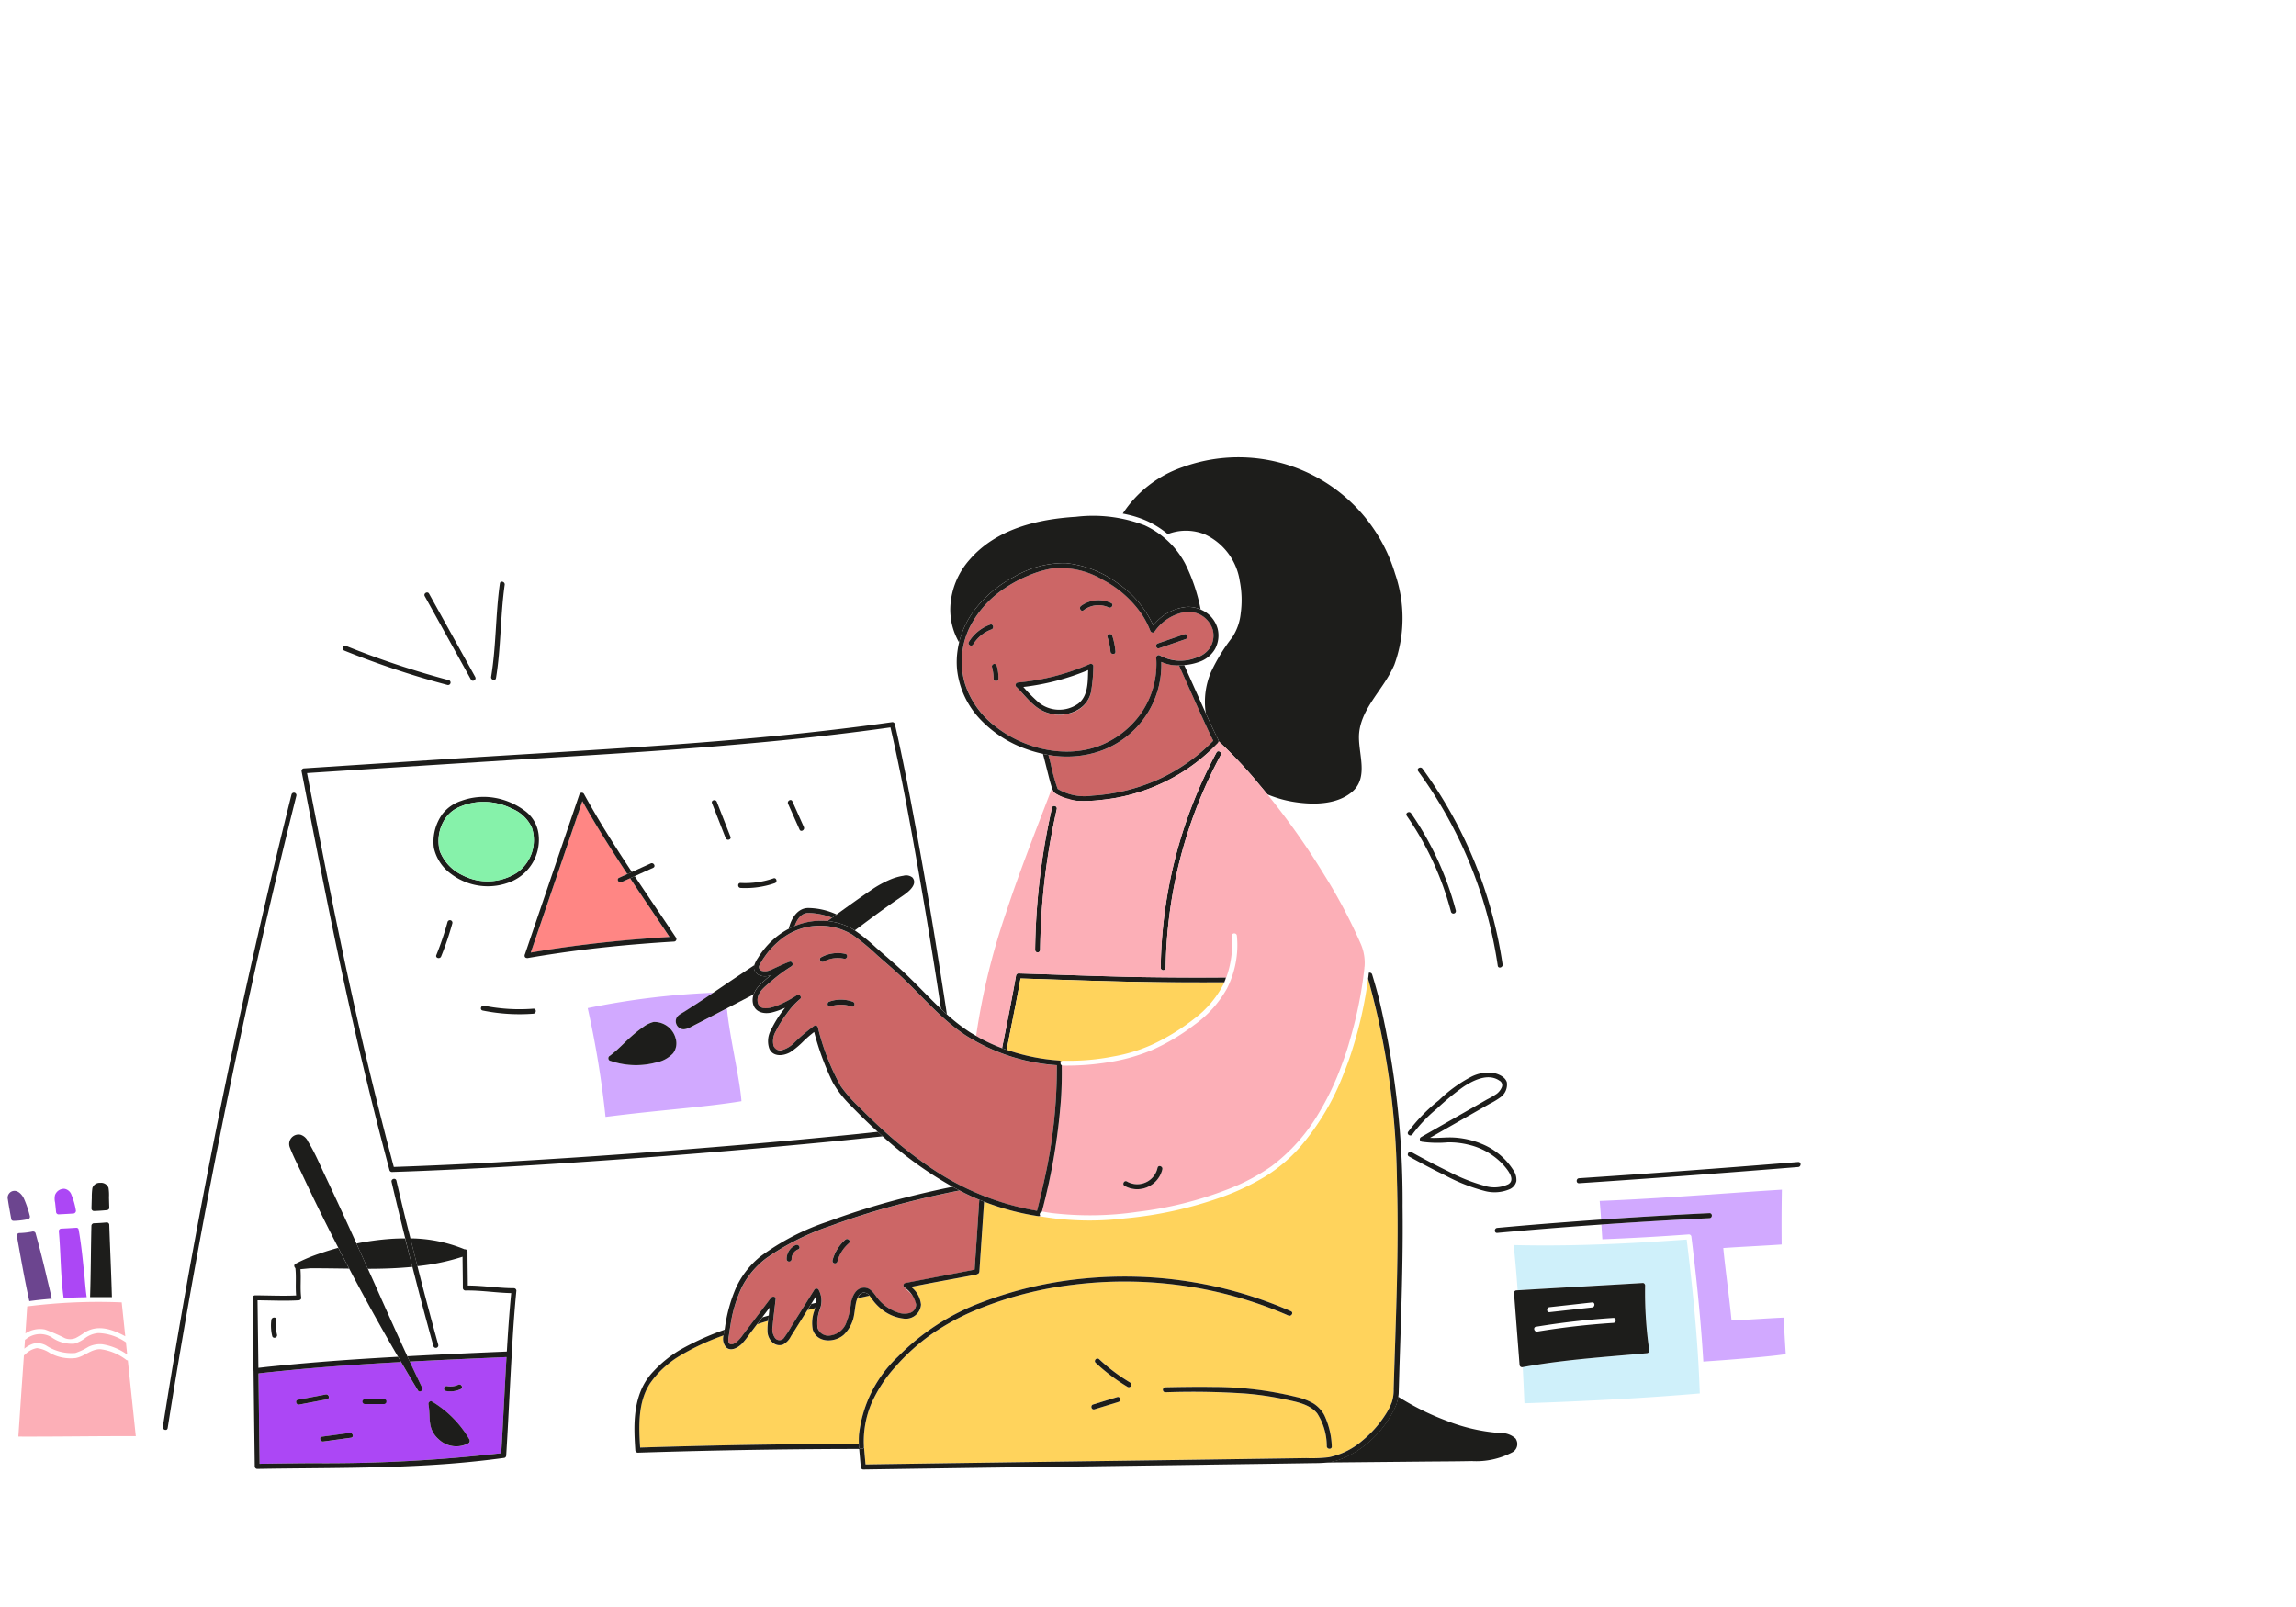 <svg xmlns="http://www.w3.org/2000/svg" width="300" height="210" viewBox="0 0 300 210">
  <g id="Gruppe_176" data-name="Gruppe 176" transform="translate(21605 8132)">
    <path id="Pfad_26081" data-name="Pfad 26081" d="M0,0H300V210H0Z" transform="translate(-21605 -8132)" fill="#fff" opacity="0"/>
    <path id="Pfad_25903" data-name="Pfad 25903" d="M54.041,22.116a21.375,21.375,0,0,0-27.8-13.863,15.23,15.23,0,0,0-7.768,6.054c.224.042.449.089.671.141a13.406,13.406,0,0,1,2.526.838,12.469,12.469,0,0,1,2.1,1.244c.2.147.4.3.584.457a6.583,6.583,0,0,1,4.886.055,8.039,8.039,0,0,1,4.524,6.1,12.823,12.823,0,0,1,.123,4.192,7,7,0,0,1-1.11,3.154,23.763,23.763,0,0,0-2.772,4.519,9.91,9.91,0,0,0-.683,5.392c.528,1.175,1.064,2.343,1.649,3.492A.37.37,0,0,1,31,44.06q.476.438.937.889,1.83,1.791,3.508,3.73c.286.329.555.673.837,1.007.37.435.731.87,1.089,1.313a15.247,15.247,0,0,0,4.041,1.069c2.3.3,5.119.2,6.989-1.365,2.343-1.962.72-5.2.959-7.727.256-2.713,2.3-4.9,3.663-7.139a14.583,14.583,0,0,0,.925-1.746,17.853,17.853,0,0,0,.091-11.975Zm15.765,113.07a2.737,2.737,0,0,0-1.967-.721,23.687,23.687,0,0,1-7.112-1.63,33.658,33.658,0,0,1-6.271-3.126,4.258,4.258,0,0,1-.147.689c-.032.109-.052.217-.094.327a13.5,13.5,0,0,1-5.811,6.467q-.439.246-.9.45a8.82,8.82,0,0,1-1.321.473,7.116,7.116,0,0,1-1.233.2l12.823-.123c2.1-.021,4.192-.022,6.288-.067a10.086,10.086,0,0,0,5.245-1.11,1.233,1.233,0,0,0,.6-1.641,1.185,1.185,0,0,0-.1-.188Z" transform="translate(-21476.771 -8079.194)" fill="#1d1d1b"/>
    <path id="Pfad_25904" data-name="Pfad 25904" d="M22.34,15.13l-.026-.076c0,.07.007.141.01.211Z" transform="translate(-21449.053 -8020.695)" fill="#fcafb7"/>
    <path id="Pfad_25905" data-name="Pfad 25905" d="M32.046,10.2A11.927,11.927,0,0,1,22.62,22.257a13.59,13.59,0,0,1-5.327.1q.149.567.292,1.138a26.22,26.22,0,0,0,.912,3.3,6.832,6.832,0,0,0,4.525.879,24.7,24.7,0,0,0,8.712-2.155,23.845,23.845,0,0,0,7.1-5.019q-.576-1.161-1.11-2.343c-1-2.18-1.967-4.375-2.948-6.563l-.424-.949h-.133a4.92,4.92,0,0,1-2.169-.44Z" transform="translate(-21485.309 -8055.706)" fill="#c66"/>
    <path id="Pfad_25906" data-name="Pfad 25906" d="M18.82,27.016c.025.018.048.036.076.054A5.863,5.863,0,0,0,21.8,28a19.091,19.091,0,0,0,3.228-.148,24.34,24.34,0,0,0,3.192-.555,24.673,24.673,0,0,0,6.042-2.367,24.274,24.274,0,0,0,5.525-4.192c.1-.1.206-.192.3-.295a.317.317,0,0,0,.083-.228.37.37,0,0,0-.032-.166q-.868-1.725-1.649-3.492l-.821-1.836-2-4.463q-.345.029-.69.035l.424.949c.986,2.189,1.949,4.383,2.948,6.563.36.785.724,1.57,1.11,2.343a23.845,23.845,0,0,1-7.09,5.011,24.7,24.7,0,0,1-8.712,2.155,6.832,6.832,0,0,1-4.525-.879,26.221,26.221,0,0,1-.912-3.3q-.142-.57-.292-1.138-.36-.062-.718-.141c.281,1.044.534,2.1.805,3.148.1.391.206.781.328,1.165.017.053.037.1.055.157l.1.3a.787.787,0,0,0,.321.393Z" transform="translate(-21485.938 -8055.345)" fill="#1d1d1b"/>
    <path id="Pfad_25907" data-name="Pfad 25907" d="M14.508,65.617a12.008,12.008,0,0,0-2.365,2.557c-1.551,2.455-1.429,5.526-1.25,8.325q2.991-.094,5.981-.171,11.3-.286,22.6-.307c-.01-.4-.009-.808.017-1.211a16.522,16.522,0,0,1,5.118-10.219A30.049,30.049,0,0,1,55.565,57.51a50.782,50.782,0,0,1,13.271-3.09,54.708,54.708,0,0,1,13.857.4,53.636,53.636,0,0,1,13.239,3.865c.385.168.052.73-.329.563q-.783-.343-1.573-.66a53.074,53.074,0,0,0-13.07-3.359,54.216,54.216,0,0,0-13.52,0,48.228,48.228,0,0,0-12.873,3.385A31.168,31.168,0,0,0,48.953,61.7a26.819,26.819,0,0,0-4.685,4.229,17.98,17.98,0,0,0-3.121,4.746,12.814,12.814,0,0,0-1.01,5.672l.208,2.356,2.625-.041q12.947-.195,25.9-.37,13.049-.181,26.094-.37l2.97-.044a18.864,18.864,0,0,0,2.938-.115,9.656,9.656,0,0,0,4.35-2.136,14.427,14.427,0,0,0,3.05-3.408,8.528,8.528,0,0,0,.842-1.637,5.3,5.3,0,0,0,.239-1.747c.275-9.112.7-18.229.425-27.346a102.429,102.429,0,0,0-3.767-26.241,53.66,53.66,0,0,1-2.089,9.34q-.475,1.521-1.078,3A32.318,32.318,0,0,1,97.1,37.25a20.384,20.384,0,0,1-4.487,3.8,31.5,31.5,0,0,1-5.63,2.682A51.294,51.294,0,0,1,74.217,46.55a38.032,38.032,0,0,1-10.85-.236c-.134-.018-.27-.028-.406-.048-.009,0-.015-.007-.023-.01H62.9a32.749,32.749,0,0,1-7.058-1.886l-.617,9.145a.41.41,0,0,1-.034.131l-.006.011a.288.288,0,0,1-.2.173h-.03a.29.29,0,0,1-.148.079l-.317.063c-2.021.387-4.048.74-6.07,1.127l-.922.18c-.4.076-.788.159-1.182.237A3.354,3.354,0,0,1,47.6,57.832a1.994,1.994,0,0,1-2.33,1.811,5.548,5.548,0,0,1-2.959-1.326,6.362,6.362,0,0,1-1.08-1.171c-.11-.15-.234-.338-.377-.5-.522.112-1.041.228-1.561.344a3.284,3.284,0,0,0-.171.527c-.123.534-.157,1.085-.261,1.623A4.641,4.641,0,0,1,37.5,61.77c-1.2,1.049-3.509,1.094-4.048-.687a4.663,4.663,0,0,1,.218-2.488l.081-.317c-.335.084-.671.171-1.006.258l-.927,1.48q-.617.986-1.233,1.96a2.392,2.392,0,0,1-1.043,1.084,1.343,1.343,0,0,1-1.344-.27,2.054,2.054,0,0,1-.673-1.521,7.29,7.29,0,0,1,.084-1.322q-.717.213-1.43.436l-.958,1.263a11.9,11.9,0,0,1-1.021,1.3c-.493.493-1.4,1.053-2.046.5A1.687,1.687,0,0,1,21.8,61.83a31.565,31.565,0,0,0-5.856,2.746,11.433,11.433,0,0,0-1.436,1.041ZM73.4,70.535l-3.142.965c-.4.123-.573-.507-.174-.629l3.143-.965c.4-.123.573.507.173.629Zm1.218-1.953a24.29,24.29,0,0,1-4.192-3.161c-.307-.289.155-.748.461-.461a23.464,23.464,0,0,0,4.069,3.059.327.327,0,0,1-.329.563Zm24.317,2.2a4.2,4.2,0,0,1,1.366,1.5,10.358,10.358,0,0,1,.968,4.069c.038.418-.617.414-.652,0a7.977,7.977,0,0,0-1.245-4.3c-.986-1.243-2.772-1.53-4.237-1.85a39.824,39.824,0,0,0-5.219-.761,102.072,102.072,0,0,0-10.37-.162.327.327,0,1,1,0-.653c2.076-.038,4.153-.074,6.229-.036A45.74,45.74,0,0,1,96.642,69.9a7.676,7.676,0,0,1,2.29.889Z" transform="translate(-21532.256 -8019.335)" fill="#ffd35c"/>
    <path id="Pfad_25908" data-name="Pfad 25908" d="M106.7,15.155h-.023c-.031.264-.059.528-.1.79a102.428,102.428,0,0,1,3.767,26.241c.277,9.117-.152,18.234-.425,27.346a5.3,5.3,0,0,1-.239,1.747,8.532,8.532,0,0,1-.845,1.641,14.426,14.426,0,0,1-3.052,3.418,9.655,9.655,0,0,1-4.346,2.136,18.861,18.861,0,0,1-2.938.115l-2.97.044q-13.046.194-26.094.37-12.947.178-25.9.37l-2.625.041L40.7,77.057c.02.42-.633.418-.652,0,0-.108,0-.217-.007-.326q-11.3.007-22.6.307-2.991.075-5.981.171c-.179-2.8-.3-5.87,1.25-8.325a12.008,12.008,0,0,1,2.365-2.557,11.434,11.434,0,0,1,1.448-1.039,31.6,31.6,0,0,1,5.856-2.746c.038-.261.091-.514.133-.74a35.977,35.977,0,0,0-5.841,2.639A15.74,15.74,0,0,0,13.2,67.248c-2.1,2.178-2.539,5.112-2.48,8.026.016.76.06,1.517.11,2.275a.332.332,0,0,0,.327.326q11.437-.37,22.882-.461,3.022-.025,6.042-.026l.21,2.36a.332.332,0,0,0,.327.326q13.07-.2,26.14-.37l26.6-.37,6.288-.094q.686,0,1.37-.055a7.116,7.116,0,0,0,1.233-.2,8.823,8.823,0,0,0,1.321-.473c.307-.137.609-.286.9-.45a13.5,13.5,0,0,0,5.811-6.467c.042-.11.062-.218.094-.327a4.259,4.259,0,0,0,.147-.689c.02-.157.046-.311.051-.476q.049-1.69.1-3.381c.076-2.329.157-4.658.226-6.989.141-4.674.24-9.352.184-14.029a114.367,114.367,0,0,0-3.057-27.039q-.419-1.641-.916-3.261a.333.333,0,0,0-.407-.244Z" transform="translate(-21532.818 -8020.042)" fill="#1d1d1b"/>
    <path id="Pfad_25909" data-name="Pfad 25909" d="M32.793,108.662l.007.006c.4-.078.788-.16,1.182-.237Zm-6.14.741c-.44,0-.708.351-.874.74.52-.116,1.039-.232,1.561-.344a.952.952,0,0,0-.687-.4Zm-12.473,3.05v-.063l-.845.247-.581.767-.091.123c.476-.148.952-.3,1.43-.438.033-.206.063-.427.086-.636Zm6.206-1.73-.645.162-.5.8c.335-.086.671-.174,1.006-.258a5.951,5.951,0,0,0,.143-.705Zm26.69-42.375c7.052.215,14.1.493,21.156.512q2.734.007,5.466,0c.086-.213.165-.432.239-.652q-5.568.046-11.136-.043c-5.332-.1-10.663-.317-15.992-.477a.325.325,0,0,0-.314.239c-.56,3.187-1.2,6.36-1.838,9.534.2.075.4.138.607.208q.206-1.038.409-2.078C46.15,73.18,46.647,70.768,47.076,68.348Zm18.967-1.38a60.5,60.5,0,0,1,4.439-21.981,59.737,59.737,0,0,1,2.756-5.838c.2-.37-.37-.7-.563-.329a60.924,60.924,0,0,0-7.287,28.148.327.327,0,0,0,.653,0ZM68.568,14.1A11.393,11.393,0,0,0,63.3,9.134a18.784,18.784,0,0,0-8.969-1.121c-5.055.312-10.416,1.589-13.877,5.568a10.021,10.021,0,0,0-2.554,6.2,8.541,8.541,0,0,0,1.149,4.656,11.58,11.58,0,0,1,1.808-3.959,15.421,15.421,0,0,1,5.365-4.608,12.882,12.882,0,0,1,6.759-1.808,13.779,13.779,0,0,1,6.863,2.693,13.515,13.515,0,0,1,4.578,5.459,6.261,6.261,0,0,1,4.45-2.425,4.1,4.1,0,0,1,1.736.339,23.261,23.261,0,0,0-2.04-6.028ZM49.637,64.611A88.266,88.266,0,0,1,51,50.223q.361-2.017.815-4.017c.092-.408-.536-.583-.629-.173A89.313,89.313,0,0,0,49.13,60.444q-.123,2.081-.15,4.166a.327.327,0,1,0,.653,0Z" transform="translate(-21518.73 -8072.483)" fill="#1d1d1b"/>
    <path id="Pfad_25910" data-name="Pfad 25910" d="M33.946,31.926a11.9,11.9,0,0,0,5.3-4.094,11.363,11.363,0,0,0,2.076-7.419.326.326,0,0,1,.33-.324.319.319,0,0,1,.16.043,5.515,5.515,0,0,0,4.678.308,3.311,3.311,0,0,0,1.87-1.33,3.025,3.025,0,0,0,.361-2.3,3.318,3.318,0,0,0-3.576-2.355,6.074,6.074,0,0,0-4.059,2.589c-.168.215-.467.055-.545-.144a11.828,11.828,0,0,0-.925-1.866,14.01,14.01,0,0,0-5.234-4.764A10.825,10.825,0,0,0,27.81,8.756a13.828,13.828,0,0,0-3.216.957,17,17,0,0,0-2.985,1.593A13.5,13.5,0,0,0,17.1,16.17a10.183,10.183,0,0,0-.763,7.677,11.419,11.419,0,0,0,3.734,5.373c3.7,3.07,9.3,4.48,13.873,2.706Zm7.582-13.358L45,17.371c.4-.138.567.493.173.629L41.7,19.2c-.4.138-.568-.493-.174-.629ZM17.4,18.7c-.219.358-.784.03-.563-.329a5.376,5.376,0,0,1,2.784-2.261c.4-.143.566.487.174.629A4.661,4.661,0,0,0,17.4,18.7Zm2.662,4.476a5.663,5.663,0,0,0-.208-1.535.327.327,0,0,1,.629-.174,6.3,6.3,0,0,1,.228,1.709.327.327,0,0,1-.652,0ZM35.34,19.645a8.322,8.322,0,0,0-.393-1.9c-.132-.4.493-.571.629-.174a9,9,0,0,1,.417,2.073c.036.42-.616.416-.652,0Zm-3.847-5.97a3.852,3.852,0,0,1,3.946-.377c.38.178.048.74-.329.563a3.212,3.212,0,0,0-3.285.377c-.338.254-.663-.313-.332-.566ZM25.419,26.682c-.863-.715-1.55-1.616-2.343-2.4a.266.266,0,0,1-.11-.142.319.319,0,0,1,.143-.409l.02-.015a.33.33,0,0,1,.123-.036h.009a30.209,30.209,0,0,0,9.35-2.4c.206-.09.509.009.493.281a21.1,21.1,0,0,1-.309,3.377A3.489,3.489,0,0,1,31.2,27.2a4.843,4.843,0,0,1-2.9.686,5.013,5.013,0,0,1-2.868-1.194Z" transform="translate(-21495.244 -8066.487)" fill="#c66"/>
    <path id="Pfad_25911" data-name="Pfad 25911" d="M33.142,33.6a11.927,11.927,0,0,0,9.426-12.05,4.92,4.92,0,0,0,2.168.45h.133c.229,0,.459-.015.69-.035a7.376,7.376,0,0,0,2-.433,3.811,3.811,0,0,0,2.027-1.663,3.709,3.709,0,0,0,.345-2.657,3.822,3.822,0,0,0-1.473-2.1,4.281,4.281,0,0,0-2.489-.752,6.261,6.261,0,0,0-4.45,2.425,13.505,13.505,0,0,0-4.578-5.459A13.779,13.779,0,0,0,30.08,8.635a12.882,12.882,0,0,0-6.759,1.808,15.421,15.421,0,0,0-5.365,4.608,11.581,11.581,0,0,0-1.808,3.959q-.11.453-.181.914a10.367,10.367,0,0,0-.086,2.614,11.236,11.236,0,0,0,3.048,6.535,15.33,15.33,0,0,0,5.949,3.849,16.772,16.772,0,0,0,2.219.639c.238.052.477.1.718.142a13.59,13.59,0,0,0,5.327-.1ZM20.649,29.791a11.408,11.408,0,0,1-3.732-5.373,10.177,10.177,0,0,1,.762-7.677,13.5,13.5,0,0,1,4.505-4.864,17,17,0,0,1,2.985-1.593,13.828,13.828,0,0,1,3.216-.957,10.825,10.825,0,0,1,6.577,1.517A14.011,14.011,0,0,1,40.2,15.607a11.828,11.828,0,0,1,.925,1.866c.078.2.377.359.545.144a6.076,6.076,0,0,1,4.059-2.589A3.318,3.318,0,0,1,49.3,17.383a3.025,3.025,0,0,1-.361,2.3,3.311,3.311,0,0,1-1.87,1.33,5.515,5.515,0,0,1-4.678-.308.328.328,0,0,0-.448.123.314.314,0,0,0-.043.159A11.363,11.363,0,0,1,39.823,28.4a11.9,11.9,0,0,1-5.3,4.094c-4.563,1.766-10.164.356-13.873-2.708Z" transform="translate(-21495.83 -8067.052)" fill="#1d1d1b"/>
    <path id="Pfad_25912" data-name="Pfad 25912" d="M40.938,15.5l3.475-1.2c.4-.137.226-.767-.173-.629l-3.476,1.2C40.369,15.006,40.538,15.637,40.938,15.5ZM19.09,17.943a5.663,5.663,0,0,1,.208,1.535.327.327,0,0,0,.652,0,6.3,6.3,0,0,0-.232-1.709.327.327,0,0,0-.629.174Zm15.093-3.9a8.323,8.323,0,0,1,.393,1.9c.035.416.688.419.652,0a9,9,0,0,0-.417-2.073c-.13-.393-.76-.223-.628.173Zm-2.153,7.19a21.1,21.1,0,0,0,.309-3.377c.018-.273-.285-.37-.493-.281a30.208,30.208,0,0,1-9.35,2.4h-.009a.33.33,0,0,0-.123.036l-.02.015a.319.319,0,0,0-.143.409.266.266,0,0,0,.11.142c.8.787,1.48,1.688,2.343,2.4a5.013,5.013,0,0,0,2.861,1.191,4.843,4.843,0,0,0,2.9-.686,3.489,3.489,0,0,0,1.615-2.25Zm-6.867,1.324a20.547,20.547,0,0,1-1.973-2,31.239,31.239,0,0,0,8.472-2.206c-.054,1.559.009,3.393-1.316,4.4a4.271,4.271,0,0,1-5.19-.195ZM18.857,12.412a5.376,5.376,0,0,0-2.784,2.261c-.221.359.344.687.563.329A4.661,4.661,0,0,1,19.03,13.04c.392-.142.223-.772-.174-.629Zm12.2-1.872a3.212,3.212,0,0,1,3.285-.377c.377.176.709-.386.329-.563a3.852,3.852,0,0,0-3.946.377c-.325.25,0,.817.334.563Z" transform="translate(-21494.48 -8062.789)" fill="#1d1d1b"/>
    <path id="Pfad_25913" data-name="Pfad 25913" d="M42.424,18.608q-3.656.713-7.265,1.655a97.405,97.405,0,0,0-9.494,2.943A32.752,32.752,0,0,0,17.2,27.442a11.035,11.035,0,0,0-3.216,3.8A17.515,17.515,0,0,0,12.5,36.16c-.078.443-.145.888-.208,1.333-.043.3-.206.878.062,1.128s.726-.054.951-.228a4.655,4.655,0,0,0,.808-.917l3.673-4.844c.169-.222.649-.2.608.165-.132,1.181-.3,2.364-.393,3.547a2,2,0,0,0,.313,1.542.724.724,0,0,0,1.014.137.716.716,0,0,0,.175-.191,14.194,14.194,0,0,0,.942-1.467l1-1.593,2-3.185a.33.33,0,0,1,.563,0,2.97,2.97,0,0,1,.206,2.434,5.3,5.3,0,0,0-.342,2.551,1.48,1.48,0,0,0,1.716.986,2.6,2.6,0,0,0,1.949-1.44,9.371,9.371,0,0,0,.7-2.821c.178-.878.631-1.941,1.676-1.985.933-.039,1.386.882,1.9,1.5a5.51,5.51,0,0,0,2.43,1.7,2.525,2.525,0,0,0,1.726.094,1.138,1.138,0,0,0,.778-1.116c-.072-.986-.89-1.626-1.563-2.229a.329.329,0,0,1,0-.465.316.316,0,0,1,.139-.08l1.144-.223,7.92-1.538.078-1.171L45,19.819q-.64-.265-1.27-.555Q43.073,18.945,42.424,18.608ZM21.339,26.293a1.372,1.372,0,0,0-.863,1.306.327.327,0,0,1-.652,0,2,2,0,0,1,1.19-1.869c.38-.162.711.4.327.563Zm6.615-.805a4.779,4.779,0,0,0-1.507,2.423.327.327,0,0,1-.629-.173,5.39,5.39,0,0,1,1.674-2.713c.316-.275.779.185.462.461Z" transform="translate(-21522.041 -7995.032)" fill="#c66"/>
    <path id="Pfad_25914" data-name="Pfad 25914" d="M45.6,20.239,45.069,28.2q-.041.584-.079,1.171L37.071,30.9l-1.144.223a.328.328,0,0,0-.226.406.333.333,0,0,0,.081.139A3.565,3.565,0,0,1,37.345,33.9a1.138,1.138,0,0,1-.778,1.116,2.521,2.521,0,0,1-1.726-.094,5.507,5.507,0,0,1-2.431-1.7c-.509-.617-.963-1.539-1.9-1.5-1.044.044-1.5,1.11-1.676,1.985a9.37,9.37,0,0,1-.7,2.821,2.6,2.6,0,0,1-1.949,1.44,1.48,1.48,0,0,1-1.716-.986,5.3,5.3,0,0,1,.342-2.551,2.97,2.97,0,0,0-.2-2.428.329.329,0,0,0-.455-.108.325.325,0,0,0-.108.109l-2,3.185-1,1.593a13.984,13.984,0,0,1-.942,1.467.724.724,0,0,1-1,.228.714.714,0,0,1-.191-.174,2,2,0,0,1-.313-1.543c.1-1.184.261-2.366.393-3.547.041-.363-.439-.387-.608-.165l-3.673,4.844a4.656,4.656,0,0,1-.808.917c-.224.174-.681.482-.951.229s-.1-.826-.062-1.129c.063-.445.131-.89.208-1.333a17.516,17.516,0,0,1,1.48-4.918,11.026,11.026,0,0,1,3.214-3.8,32.724,32.724,0,0,1,8.466-4.235,97.4,97.4,0,0,1,9.494-2.943q3.6-.937,7.266-1.655-.457-.235-.907-.481-3.05.617-6.065,1.386A97.072,97.072,0,0,0,25.875,23.07a31.441,31.441,0,0,0-8.846,4.562,11.4,11.4,0,0,0-3.223,4.126A20.121,20.121,0,0,0,12.362,37q-.016.1-.036.2c-.042.229-.1.482-.133.74a1.69,1.69,0,0,0,.358,1.609c.651.552,1.551-.011,2.046-.5a11.777,11.777,0,0,0,1.021-1.3l.958-1.263.091-.123.581-.767.958-1.264-.113,1.014v.063c-.023.21-.053.424-.08.639a7.289,7.289,0,0,0-.084,1.322A2.054,2.054,0,0,0,18.6,38.9a1.343,1.343,0,0,0,1.344.27,2.392,2.392,0,0,0,1.043-1.084l1.233-1.96.927-1.48.5-.8.617-.986a2.291,2.291,0,0,1,.022.83,5.95,5.95,0,0,1-.143.705l-.081.317a4.676,4.676,0,0,0-.218,2.488c.54,1.78,2.847,1.736,4.048.687a4.642,4.642,0,0,0,1.356-2.629c.1-.539.136-1.09.261-1.624a3.284,3.284,0,0,1,.171-.526c.166-.386.434-.74.874-.74a.952.952,0,0,1,.687.393c.144.166.268.353.377.5a6.411,6.411,0,0,0,1.08,1.171,5.549,5.549,0,0,0,2.959,1.325,1.994,1.994,0,0,0,2.33-1.811A3.354,3.354,0,0,0,36.7,31.629l-.007-.006,1.19-.231.922-.179c2.022-.385,4.049-.74,6.07-1.128.106-.021.212-.041.317-.063a.29.29,0,0,0,.148-.079h.03a.286.286,0,0,0,.2-.173l.006-.011a.411.411,0,0,0,.035-.131l.617-9.145q-.314-.118-.631-.248Z" transform="translate(-21522.646 -7995.458)" fill="#1d1d1b"/>
    <path id="Pfad_25915" data-name="Pfad 25915" d="M40.4,22.315q-3.055.144-6.111.318-4.006.228-8.007.513.059.964.123,1.925c3.774-.141,7.545-.361,11.312-.633a.334.334,0,0,1,.327.327q.281,2.276.535,4.562c.432,3.9.787,7.81,1.021,11.728l2.589-.184c1.7-.129,3.4-.268,5.1-.43,1.03-.1,2.063-.2,3.082-.358q-.152-2.3-.264-4.6a1.359,1.359,0,0,0-.007-.176c-2.081.09-4.809.3-6.815.37-.3-3.083-.777-6.378-1.08-9.46,2.2-.157,5.35-.3,7.631-.46q-.036-3.582.027-7.166-2.568.159-5.135.338c-6.221.428-12.44.893-18.671,1.134.073.809.132,1.62.185,2.43Q33.317,22,40.4,21.664c.417-.021.414.631,0,.651Z" transform="translate(-21422.039 -7995.127)" fill="#d1a9ff"/>
    <path id="Pfad_25916" data-name="Pfad 25916" d="M57.54,16.589ZM17.564,36.594h-.022a.28.28,0,0,1-.169-.1.306.306,0,0,1-.2.044H17.14c.009,0,.015.009.023.01.136.018.271.028.406.047Z" transform="translate(-21486.451 -8009.615)" fill="#fcafb7"/>
    <path id="Pfad_25917" data-name="Pfad 25917" d="M39.6,15.749c-7.055-.018-14.1-.3-21.156-.512-.429,2.42-.926,4.831-1.4,7.243l-.409,2.078a26.387,26.387,0,0,0,6.879,1.4l.042.01a.343.343,0,0,1,.2.11.282.282,0,0,1,.234-.094h.41a29.763,29.763,0,0,0,6.134-.552,21.07,21.07,0,0,0,5.3-1.645,28.1,28.1,0,0,0,5.38-3.35A13.368,13.368,0,0,0,44.958,16l.109-.247H39.6Z" transform="translate(-21490.1 -8019.368)" fill="#ffd35c"/>
    <path id="Pfad_25918" data-name="Pfad 25918" d="M66.889,41.023a6.2,6.2,0,0,0-.493-3.091,69.946,69.946,0,0,0-4.737-8.961A97.311,97.311,0,0,0,54.2,18.405c-.358-.443-.723-.878-1.089-1.313-.282-.334-.551-.678-.837-1.007q-1.676-1.937-3.508-3.73-.462-.451-.937-.889a.317.317,0,0,1-.083.228c-.1.1-.2.195-.3.3a24.274,24.274,0,0,1-5.525,4.192,24.62,24.62,0,0,1-6.042,2.366,24.139,24.139,0,0,1-3.192.556,19.429,19.429,0,0,1-3.168.152,4.786,4.786,0,0,1-1.244-.264,6.112,6.112,0,0,1-1.789-.721.787.787,0,0,1-.321-.393c-.038-.1-.072-.2-.1-.3-2.078,5.431-4.227,10.837-6.042,16.366A88.812,88.812,0,0,0,16.145,49.97l.009.017a23.144,23.144,0,0,0,3.372,1.594c.636-3.168,1.276-6.334,1.835-9.514a.322.322,0,0,1,.318-.259c5.329.16,10.661.383,15.992.477q5.568.089,11.137.043-.11.33-.239.652c-.035.084-.073.166-.109.247.047-.1.1-.194.144-.295a13.21,13.21,0,0,0,.961-6.011V36.88c-.01-.409.628-.4.651.007a12.516,12.516,0,0,1-1.3,6.9,14.507,14.507,0,0,1-4.239,4.727,26.968,26.968,0,0,1-5.541,3.3A24.034,24.034,0,0,1,33.522,53.4a34.089,34.089,0,0,1-5.949.453H27.49a.307.307,0,0,1-.046-.011.322.322,0,0,1-.106-.033q.037,2.091-.086,4.181a79.2,79.2,0,0,1-2.513,14.943.339.339,0,0,1,.123,0h.014q.523.1,1.052.176a42.459,42.459,0,0,0,11.288-.148,48.347,48.347,0,0,0,11.767-2.927A26.682,26.682,0,0,0,54.742,67a23.709,23.709,0,0,0,6.1-6.811,36,36,0,0,0,3.067-6.412c.247-.665.487-1.332.7-2,.035-.106.065-.215.1-.322.132-.416.247-.836.363-1.255a53.955,53.955,0,0,0,1.8-9.037c0-.07-.007-.141-.01-.211l.026.076Zm-40.2-20.7q-.451,2-.815,4.017a88.269,88.269,0,0,0-1.368,14.39.327.327,0,1,1-.654,0q.028-2.084.15-4.166a89.315,89.315,0,0,1,2.053-14.411c.093-.411.722-.236.629.172Zm21.425-7.056A59.727,59.727,0,0,0,45.358,19.1a60.5,60.5,0,0,0-4.439,21.981.327.327,0,0,1-.653,0,60.924,60.924,0,0,1,7.287-28.148c.2-.37.762-.041.563.329ZM35.858,69.006a2.713,2.713,0,0,0,3.7-1.041,2.674,2.674,0,0,0,.285-.748c.07-.413.7-.237.629.174a3.372,3.372,0,0,1-4.049,2.525,3.329,3.329,0,0,1-.894-.346c-.353-.226-.025-.79.33-.563Z" transform="translate(-21493.602 -8046.602)" fill="#fcafb7"/>
    <path id="Pfad_25919" data-name="Pfad 25919" d="M15.954,36.49a17.98,17.98,0,0,1,3.121-4.746,26.819,26.819,0,0,1,4.685-4.229,31.167,31.167,0,0,1,5.614-3.083,48.226,48.226,0,0,1,12.873-3.385,54.22,54.22,0,0,1,13.52,0,53.075,53.075,0,0,1,13.07,3.359q.792.316,1.573.66c.381.166.714-.4.329-.563A53.636,53.636,0,0,0,57.5,20.637a54.708,54.708,0,0,0-13.857-.4,50.783,50.783,0,0,0-13.271,3.09A30.048,30.048,0,0,0,19.42,30.408,16.522,16.522,0,0,0,14.3,40.632c-.026.4-.027.808-.017,1.211,0,.109,0,.217.007.326.02.418.672.42.652,0a12.813,12.813,0,0,1,1.009-5.678Zm38.4-2.049a.327.327,0,1,0,0,.653,102.078,102.078,0,0,1,10.37.162,39.826,39.826,0,0,1,5.219.761c1.465.322,3.248.609,4.237,1.849a7.978,7.978,0,0,1,1.245,4.3c.038.414.69.418.652,0a10.357,10.357,0,0,0-.968-4.069,4.2,4.2,0,0,0-1.366-1.5,7.674,7.674,0,0,0-2.287-.888A45.755,45.755,0,0,0,60.581,34.4c-2.079-.032-4.155,0-6.229.042Z" transform="translate(-21507.063 -7985.154)" fill="#1d1d1b"/>
    <path id="Pfad_25920" data-name="Pfad 25920" d="M47.3,19.388q-2.415.171-4.831.319c-5.918.353-11.852.549-17.78.4.139,1.272.255,2.549.361,3.822.058.694.108,1.39.163,2.085,5.442-.327,10.886-.624,16.329-.951a.27.27,0,0,1,.271.149.294.294,0,0,1,.054.178,52.447,52.447,0,0,0,.538,8.434.335.335,0,0,1-.247.4.323.323,0,0,1-.07.009c-5.414.493-10.858.829-16.213,1.82q.123,2.364.222,4.73,2.371-.08,4.742-.176c6.064-.254,12.127-.592,18.173-1.11q-.075-2.142-.2-4.282C48.492,29.928,47.945,24.648,47.3,19.388Z" transform="translate(-21431.912 -7989.405)" fill="#cff0fa"/>
    <path id="Pfad_25921" data-name="Pfad 25921" d="M180.98,84.785a.294.294,0,0,0-.054-.178.27.27,0,0,0-.271-.149c-5.443.327-10.886.624-16.329.951l-.152.009a.328.328,0,0,0-.326.326q.316,4.113.635,8.224l.09,1.169a.332.332,0,0,0,.34.324.29.29,0,0,0,.073-.01c5.355-.986,10.8-1.324,16.213-1.82a.333.333,0,0,0,.324-.343.276.276,0,0,0-.01-.07,52.564,52.564,0,0,1-.534-8.433Zm-6.936,2.867-5.557.616c-.418.047-.413-.607,0-.652L174.044,87c.418-.046.413.606,0,.652Zm-7.33,2.524q5.02-.829,10.111-1.157c.419-.027.417.626,0,.652q-4.991.321-9.933,1.133c-.411.068-.587-.561-.173-.629Zm-7.4-24.025a11.19,11.19,0,0,0-3.253-.7c-1.058-.069-2.132.092-3.19.035l6.036-3.443,1.75-1a9.5,9.5,0,0,0,1.391-.833,2.048,2.048,0,0,0,.863-1.988c-.237-.757-1.227-1.147-1.943-1.242a5.029,5.029,0,0,0-2.681.514,18.069,18.069,0,0,0-4.251,3.083,22.359,22.359,0,0,0-4.015,4.119c-.236.35.329.677.562.329a19.059,19.059,0,0,1,3.165-3.329,32.821,32.821,0,0,1,3.4-2.814c1.3-.882,3.307-1.909,4.8-.863a.66.66,0,0,1,.3.863,2.066,2.066,0,0,1-.654.851,10.659,10.659,0,0,1-1.259.732L158.7,61.4l-7,3.994a.33.33,0,0,0,.078.6,15.164,15.164,0,0,0,3.434.083,10.654,10.654,0,0,1,2.657.3,8.9,8.9,0,0,1,4.605,2.667c.515.588,1.631,1.906.628,2.507a4.253,4.253,0,0,1-3.154.19,23.183,23.183,0,0,1-4.6-1.832q-2.478-1.21-4.889-2.55c-.37-.2-.7.36-.33.563,1.562.863,3.143,1.7,4.747,2.481a23.328,23.328,0,0,0,5.08,2.01,5.033,5.033,0,0,0,3.266-.19,1.513,1.513,0,0,0,.936-1.081,2.249,2.249,0,0,0-.432-1.48,8.775,8.775,0,0,0-4.42-3.505ZM149.833,23.4a39.8,39.8,0,0,1,5.786,12.562.327.327,0,0,0,.629-.174A40.32,40.32,0,0,0,150.4,23.067c-.238-.343-.8-.016-.564.329Zm1.493-5.827A57.136,57.136,0,0,1,161.726,43c.062.414.69.238.63-.173A57.6,57.6,0,0,0,151.89,17.24c-.246-.34-.813-.011-.564.329ZM113.716,97.48a23.466,23.466,0,0,1-4.069-3.059c-.306-.287-.768.173-.461.461a24.291,24.291,0,0,0,4.192,3.161.327.327,0,0,0,.329-.563ZM112,99.368l-3.143.965c-.4.123-.229.752.174.629l3.142-.965C112.569,99.874,112.4,99.244,112,99.368ZM19.742,81.695l-.09-.346-.165-.637-.37-1.439c-.054-.215-.1-.43-.157-.645-.617,0-1.233.017-1.85.059a34.955,34.955,0,0,0-4.51.613l.275.617c.2.45.406.9.607,1.349l.284.626.026.059.293.652c1.946,0,3.889-.064,5.823-.255Q19.829,82.018,19.742,81.695Zm58.5-16.727q-7.529.766-15.072,1.408-7.891.677-15.782,1.248-7.594.55-15.194.986-7.353.428-14.715.682Q14.8,59.235,12.514,49.071C11.047,42.536,9.7,35.971,8.4,29.4Q7.258,23.613,6.14,17.819q15.013-.978,30.025-1.909c9.987-.6,19.985-1.224,29.951-2.168,5.433-.514,10.85-1.129,16.258-1.891C83.845,18.232,85,24.689,86.127,31.138q1.524,8.73,2.851,17.5c.247.239.508.472.767.7q-.4-2.645-.819-5.286-1.771-11.363-3.913-22.664c-.638-3.338-1.3-6.673-2.069-9.987a.334.334,0,0,0-.4-.228c-9.864,1.4-19.807,2.3-29.749,3.009s-19.87,1.252-29.8,1.9q-8.625.56-17.247,1.123a.33.33,0,0,0-.324.339.3.3,0,0,0,.01.074c1.339,6.9,2.673,13.8,4.095,20.68,1.356,6.56,2.8,13.1,4.373,19.6q1.436,5.918,3.013,11.813a.329.329,0,0,0,.314.239c4.393-.141,8.785-.349,13.173-.589q7.56-.417,15.108-.956,7.9-.556,15.792-1.223,7.584-.637,15.166-1.387c1.632-.162,3.263-.335,4.893-.508-.216-.192-.425-.391-.639-.586-.827.089-1.65.18-2.476.264Z" transform="translate(-21571.025 -8048.797)" fill="#1d1d1b"/>
    <path id="Pfad_25922" data-name="Pfad 25922" d="M23.935,19.707c-.5.258-1.149.683-1.726.5a1.069,1.069,0,0,1-.7-1.211c.115-.546.662-.771,1.09-1.041,1.281-.805,2.54-1.645,3.8-2.491A101.417,101.417,0,0,0,9.97,17.475,124.265,124.265,0,0,1,12.3,31.693c7.188-.921,12.736-1.239,17.761-2.054-.233-3.083-1.538-8.309-1.9-12.122L25.1,19.1Zm-2.827,3.684a4.078,4.078,0,0,1-2.219,1.19,10.164,10.164,0,0,1-5.946-.217.279.279,0,0,1-.2-.112A.369.369,0,0,1,12.7,24.2a.324.324,0,0,1-.037-.1v-.009a.4.4,0,0,1,0-.108v-.02a.312.312,0,0,1,.163-.239c1.03-.747,1.9-1.734,2.857-2.57a16.041,16.041,0,0,1,1.544-1.223,3.822,3.822,0,0,1,1.348-.65,2.877,2.877,0,0,1,2.873,2.14,2.159,2.159,0,0,1-.345,1.967Z" transform="translate(-21538.18 -8017.736)" fill="#d1a9ff"/>
    <path id="Pfad_25923" data-name="Pfad 25923" d="M22.2,16.292a1.2,1.2,0,0,1-.513-.527.942.942,0,0,1-.1-.33,1.149,1.149,0,0,1,.043-.409c-.808.533-1.61,1.071-2.411,1.6-.986.658-1.962,1.324-2.942,1.986q-1.877,1.276-3.8,2.491c-.428.27-.975.493-1.09,1.041a1.072,1.072,0,0,0,.7,1.212c.582.182,1.233-.247,1.726-.5l1.165-.6q1.528-.792,3.053-1.588l3.5-1.82a3.347,3.347,0,0,1,.676-1.091,7.393,7.393,0,0,1,.672-.661q.459-.4.93-.79a1.893,1.893,0,0,1-1.615-.014Z" transform="translate(-21528.068 -8020.897)" fill="#1d1d1b"/>
    <path id="Pfad_25924" data-name="Pfad 25924" d="M25.981,25.7a.28.28,0,0,1-.393-.057.311.311,0,0,1-.032-.055q-.47-.777-.936-1.556c-.422-.707-.835-1.418-1.25-2.128q-2.1.117-4.2.247-7.23.444-14.432,1.24.073,5.9.149,11.812c2.254-.038,4.508-.06,6.761-.083a200.359,200.359,0,0,0,24.808-1.3c.259-4.192.445-8.376.688-12.563q-6.324.271-12.643.588.8,1.713,1.62,3.415a.3.3,0,0,1-.094.418.246.246,0,0,1-.044.023ZM10.076,27.463c-.411.078-.586-.551-.174-.629l3.632-.688c.412-.079.586.551.174.629Zm6.76,4.337-3.624.493c-.411.057-.587-.572-.173-.629l3.623-.493C17.074,31.11,17.25,31.739,16.836,31.8Zm4.255-4.4H18.67a.327.327,0,0,1,0-.652h2.415a.327.327,0,0,1,0,.653ZM29.4,25.057a2.4,2.4,0,0,0,1.445-.18c.38-.174.71.388.329.563a3.191,3.191,0,0,1-1.948.247C28.813,25.612,28.989,24.987,29.4,25.057Zm-1.973,2.028a13.909,13.909,0,0,1,4.89,4.981.313.313,0,0,1,.027.208v.036l-.014.036a.32.32,0,0,1-.123.166,3.329,3.329,0,0,1-3.936-.525,3.253,3.253,0,0,1-1.089-1.973c-.136-.848-.065-1.714-.228-2.558-.049-.258.224-.54.48-.37Z" transform="translate(-21575.965 -7975.918)" fill="#ac47f5"/>
    <path id="Pfad_25925" data-name="Pfad 25925" d="M39.114,26.21a.328.328,0,0,0-.326-.326c-2.015,0-4.007-.348-6.021-.348-.006-1.33-.033-2.661-.039-3.991v-.42a.329.329,0,0,0-.072-.192A.29.29,0,0,0,32.4,20.8h-.057a19.028,19.028,0,0,0-7.079-1.43l.166.662.342,1.362.16.639c.03.112.057.226.085.338l.16.636c.586-.068,1.17-.138,1.755-.234a28.49,28.49,0,0,0,4.147-1c.01,1.356.039,2.721.041,4.083a.33.33,0,0,0,.327.326c2.006-.039,3.989.3,5.991.342-.247,2.541-.419,5.087-.572,7.636-4.336.185-8.673.379-13.007.617l.027.059.293.637c4.213-.223,8.428-.407,12.643-.588-.247,4.192-.429,8.377-.688,12.563a200.365,200.365,0,0,1-24.808,1.3c-2.253.022-4.507.044-6.761.083q-.078-5.9-.149-11.812c4.8-.541,9.617-.933,14.432-1.24q2.1-.133,4.2-.247l-.37-.63-.033-.057c-3.366.19-6.73.4-10.09.672q-3.438.276-6.87.633c-.427.046-.852.1-1.279.143q-.054-4.415-.112-8.83c1.794.014,3.591.11,5.382,0,.158-.01.35-.143.327-.327-.165-1.24.007-2.493-.106-3.735l1.3-.123c1.687,0,3.376.027,5.065.049l-.255-.485c-.108-.207-.217-.416-.327-.617-.179-.343-.361-.683-.539-1.027l-.3-.594q-1.154.312-2.282.7a21.621,21.621,0,0,0-3.309,1.391.286.286,0,0,0-.137.37.3.3,0,0,0,.123.187c.134,1.189-.011,2.388.1,3.576-1.787.086-3.576-.011-5.365-.012a.33.33,0,0,0-.327.326q.064,4.761.123,9.522l.007.036v.037q.076,6.217.157,12.434a.332.332,0,0,0,.327.327c8.391-.149,16.8-.028,25.168-.681q3.576-.279,7.119-.76a.329.329,0,0,0,.239-.314c.276-4.4.464-8.8.723-13.193v-.03a.226.226,0,0,1,.009-.039C38.659,31.716,38.848,28.958,39.114,26.21Z" transform="translate(-21576.643 -7989.544)" fill="#1d1d1b"/>
    <path id="Pfad_25926" data-name="Pfad 25926" d="M15.03,14.2c-.9.006-1.472.83-1.771,1.711a8.946,8.946,0,0,1,4.292-.665l.588-.423a8.722,8.722,0,0,0-3.11-.624Z" transform="translate(-21514.43 -8026.887)" fill="#c66"/>
    <path id="Pfad_25927" data-name="Pfad 25927" d="M73.042,14.769a8.722,8.722,0,0,1,3.11.624l.6-.432a9.154,9.154,0,0,0-3.711-.845c-1.42.01-2.239,1.4-2.544,2.721.247-.132.512-.247.773-.358C71.57,15.6,72.137,14.775,73.042,14.769ZM22.6,76.8q-.824-1.7-1.62-3.415l-.293-.637-.027-.059c-1.506-3.251-2.959-6.525-4.419-9.8l-.74-1.635-.3-.654-.027-.059-.282-.626c-.2-.45-.4-.9-.607-1.349q-.139-.3-.275-.617-2.031-4.509-4.15-8.976C9.4,48,8.968,47.01,8.478,46.048q-.37-.724-.792-1.415A1.6,1.6,0,0,0,6.7,43.74,1.233,1.233,0,0,0,5.308,45.4c.429,1.11.986,2.2,1.5,3.279q2.318,4.97,4.837,9.842l.3.594c.178.343.36.684.539,1.027.109.208.218.416.327.617l.254.485c.192.362.38.726.572,1.089q2.8,5.267,5.809,10.428l.033.057.37.63c.416.71.829,1.422,1.25,2.128q.466.778.936,1.556a.28.28,0,0,0,.37.144.248.248,0,0,0,.055-.032.3.3,0,0,0,.162-.4A.129.129,0,0,1,22.6,76.8Zm6.192,6.8a13.909,13.909,0,0,0-4.89-4.981c-.255-.171-.529.111-.48.37.163.845.092,1.71.228,2.558a3.253,3.253,0,0,0,1.089,1.973,3.329,3.329,0,0,0,3.936.525.321.321,0,0,0,.123-.166l.014-.036v-.036a.313.313,0,0,0-.025-.2Z" transform="translate(-21572.439 -8027.46)" fill="#1d1d1b"/>
    <path id="Pfad_25928" data-name="Pfad 25928" d="M24.968,14.006a.313.313,0,0,0-.02-.035l-.012-.023-.012-.011a.248.248,0,0,0-.039-.054A1.324,1.324,0,0,0,23.7,13.65a7.226,7.226,0,0,0-1.529.413,13.891,13.891,0,0,0-2.779,1.522c-1.492,1.012-2.959,2.07-4.419,3.124l-.6.432-.588.423a8.275,8.275,0,0,1,.919.145,8.176,8.176,0,0,1,1.726.568c.1.047.2.1.3.153.21.11.416.227.617.355.678-.493,1.349-1,2.022-1.5q2.012-1.5,4.085-2.906c.642-.438,2.091-1.428,1.52-2.371Z" transform="translate(-21510.658 -8031.207)" fill="#1d1d1b"/>
    <path id="Pfad_25929" data-name="Pfad 25929" d="M50.123,47.7a66.489,66.489,0,0,0,1.65-15.078,25.346,25.346,0,0,1-11.889-3.888c-3.083-2.026-5.481-4.868-8.126-7.4-1.1-1.051-2.26-2.032-3.4-3.037a30.308,30.308,0,0,0-3.329-2.746,8.187,8.187,0,0,0-9.731,1,10.3,10.3,0,0,0-1.714,1.917,8.11,8.11,0,0,0-.64,1.054.512.512,0,0,0,.361.79c.594.187,1.26-.223,1.787-.457.583-.258,1.16-.547,1.764-.753.36-.123.56.413.247.6a20.478,20.478,0,0,0-2.755,2.048c-.719.617-1.713,1.344-1.679,2.4.076,2.431,4.309-.107,5.158-.684.306-.207.687.287.4.513a9.58,9.58,0,0,0-1.7,1.859,14.657,14.657,0,0,0-1.44,2.295,2.554,2.554,0,0,0-.323,1.953c.169.56.72.653,1.233.524a3.656,3.656,0,0,0,1.48-.936,22.734,22.734,0,0,1,2.6-2.2.328.328,0,0,1,.449.123.354.354,0,0,1,.03.07,30.889,30.889,0,0,0,3,7.7,18.6,18.6,0,0,0,2.475,2.8q1.356,1.376,2.788,2.687a56.143,56.143,0,0,0,6.042,4.861,35.12,35.12,0,0,0,14.324,5.939Q49.69,49.686,50.123,47.7ZM20.975,18.511a4.562,4.562,0,0,1,3.166-.443c.411.09.236.719-.174.63a3.852,3.852,0,0,0-2.663.376C20.939,19.274,20.6,18.717,20.975,18.511Zm3.964,6.444a3.967,3.967,0,0,0-2.727-.017c-.4.139-.567-.493-.174-.629a4.55,4.55,0,0,1,3.075.017c.391.143.221.773-.174.629Z" transform="translate(-21518.688 -8025.418)" fill="#c66"/>
    <path id="Pfad_25930" data-name="Pfad 25930" d="M93.326,50.229q.63.292,1.27.555.317.131.635.255a32.749,32.749,0,0,0,7.058,1.886h.067a.306.306,0,0,0,.2-.044.344.344,0,0,1,.217-.528,79.2,79.2,0,0,0,2.513-14.948c.083-1.392.107-2.787.086-4.181a.349.349,0,0,1-.107-.482.314.314,0,0,1,.025-.032.343.343,0,0,0-.2-.11l-.042-.01a26.385,26.385,0,0,1-6.879-1.4c-.2-.07-.407-.133-.607-.208a23.308,23.308,0,0,1-2.774-1.261c-.206-.111-.4-.233-.607-.35-.272-.158-.549-.309-.815-.48a23.452,23.452,0,0,1-3.015-2.343q-.389-.348-.767-.7c-1.653-1.565-3.2-3.259-4.858-4.809-1.165-1.086-2.385-2.121-3.584-3.169a24.669,24.669,0,0,0-2.824-2.291c-.2-.123-.407-.247-.617-.355-.1-.052-.2-.106-.3-.153a8.175,8.175,0,0,0-1.726-.568,8.275,8.275,0,0,0-.919-.145,8.946,8.946,0,0,0-4.292.665q-.394.162-.773.358A9.853,9.853,0,0,0,67.543,16.9a11.083,11.083,0,0,0-1.872,2.292,3.743,3.743,0,0,0-.473.941,1.149,1.149,0,0,0-.043.409.941.941,0,0,0,.1.33,1.2,1.2,0,0,0,.513.526,1.893,1.893,0,0,0,1.62.02q-.471.391-.93.79a7.393,7.393,0,0,0-.672.661,3.347,3.347,0,0,0-.676,1.091,2.121,2.121,0,0,0-.09,1.149c.247,1.192,1.45,1.446,2.483,1.2a8.932,8.932,0,0,0,1.719-.617L69,25.985a14.2,14.2,0,0,0-1.6,2.581,3.006,3.006,0,0,0-.269,2.385c.427,1.2,1.85,1.078,2.764.555a10.67,10.67,0,0,0,1.771-1.48,16.637,16.637,0,0,1,1.356-1.163,35.635,35.635,0,0,0,2.433,6.6,13.686,13.686,0,0,0,2.263,2.926q1.365,1.413,2.792,2.764c.271.256.55.506.826.758.213.195.423.393.639.586a49.884,49.884,0,0,0,9.149,6.6q.45.247.906.481c.428.222.859.444,1.3.649ZM87.81,46.3a56.141,56.141,0,0,1-6.042-4.861Q80.34,40.13,78.98,38.75a18.6,18.6,0,0,1-2.48-2.8,30.888,30.888,0,0,1-2.993-7.7.328.328,0,0,0-.408-.224.247.247,0,0,0-.07.03,22.731,22.731,0,0,0-2.6,2.2,3.656,3.656,0,0,1-1.48.936.926.926,0,0,1-1.233-.524,2.554,2.554,0,0,1,.323-1.953,14.655,14.655,0,0,1,1.44-2.3,9.581,9.581,0,0,1,1.7-1.859c.291-.226-.09-.72-.4-.513-.848.577-5.081,3.116-5.158.684-.033-1.053.961-1.783,1.679-2.4a20.479,20.479,0,0,1,2.755-2.048c.308-.184.109-.719-.247-.6-.6.206-1.182.493-1.764.753-.526.234-1.192.645-1.787.457a.512.512,0,0,1-.361-.79,8.111,8.111,0,0,1,.64-1.054,10.259,10.259,0,0,1,1.714-1.917,8.187,8.187,0,0,1,9.731-1,30.3,30.3,0,0,1,3.329,2.746c1.139,1,2.3,1.986,3.4,3.037,2.645,2.531,5.042,5.373,8.126,7.4A25.346,25.346,0,0,0,104.725,33.2a66.489,66.489,0,0,1-1.65,15.078q-.434,1.981-.941,3.946A35.119,35.119,0,0,1,87.81,46.3ZM9.2,76.232l-3.632.688c-.412.078-.237.706.174.629l3.632-.688C9.789,76.783,9.615,76.153,9.2,76.232Z" transform="translate(-21571.641 -8026.004)" fill="#1d1d1b"/>
    <path id="Pfad_25931" data-name="Pfad 25931" d="M3.651,21.914A13.648,13.648,0,0,0,2.865,19.6c-.265-.531-.8-1.131-1.469-.951A.9.9,0,0,0,.78,19.737c.123.857.287,1.71.441,2.563a.259.259,0,0,0,.171.213l.025.007a.318.318,0,0,0,.076.012.229.229,0,0,0,.042.007,10.224,10.224,0,0,0,1.887-.224.33.33,0,0,0,.228-.4ZM5.858,29.9Q5.193,27.014,4.4,24.158a.293.293,0,0,0-.217-.213A.317.317,0,0,0,4,23.93a9.283,9.283,0,0,1-1.726.2.333.333,0,0,0-.324.339.357.357,0,0,0,.01.074c.51,2.829,1,5.672,1.623,8.483.217-.028.433-.059.649-.085q.814-.1,1.626-.173.328-.03.655-.055C6.323,31.771,6.076,30.836,5.858,29.9Z" transform="translate(-21604.75 -7994.999)" fill="#6c458f"/>
    <path id="Pfad_25932" data-name="Pfad 25932" d="M3.7,19.394a1.178,1.178,0,0,0-.911-.811,1.243,1.243,0,0,0-1.248.826,2.242,2.242,0,0,0,.015.986q.066.6.123,1.2a.334.334,0,0,0,.327.327q.973-.043,1.947-.11a.316.316,0,0,0,.247-.141.321.321,0,0,0,.07-.271,8.99,8.99,0,0,0-.57-2.006ZM5.329,29.411c-.186-1.838-.37-3.684-.7-5.5a.222.222,0,0,0-.02-.047l0-.016a.286.286,0,0,0-.049-.086l-.021-.017a.229.229,0,0,0-.064-.044.266.266,0,0,0-.067-.017.232.232,0,0,0-.042-.01.29.29,0,0,0-.047,0q-.977.067-1.953.11a.329.329,0,0,0-.327.327c.264,2.9.223,5.848.628,8.74.217-.012.435-.021.652-.031q.856-.038,1.713-.058c.217,0,.434-.012.651-.015-.164-1.106-.232-2.233-.343-3.334Z" transform="translate(-21599.354 -7995.233)" fill="#ac47f5"/>
    <path id="Pfad_25933" data-name="Pfad 25933" d="M4.525,20.405a6.071,6.071,0,0,0-.06-1.26,1.028,1.028,0,0,0-1.084-.652.986.986,0,0,0-1.021.673,7.644,7.644,0,0,0-.079,1.279c-.017.467-.031.936-.043,1.4a.329.329,0,0,0,.327.327q.837-.026,1.673-.11a.3.3,0,0,0,.067-.021.285.285,0,0,0,.259-.306q-.021-.666-.038-1.333Zm.041,3.586a.329.329,0,0,0-.326-.327q-.837.085-1.678.11a.3.3,0,0,0-.2.076.228.228,0,0,0-.033.027l-.015.017a.307.307,0,0,0-.083.2c-.079,3.11-.07,6.222-.176,9.33h2.2c.218,0,.435,0,.653.006-.084-3.15-.24-6.3-.344-9.445ZM35.977,51.17l-3.623.493c-.414.057-.238.686.173.629l3.624-.493C36.565,51.742,36.389,51.117,35.977,51.17Zm4.429-4.419H37.99a.327.327,0,1,0,0,.653h2.415a.338.338,0,0,0,.37-.327.313.313,0,0,0-.37-.327Zm8.133-1.059a3.191,3.191,0,0,0,1.948-.247c.381-.175.051-.74-.329-.563a2.4,2.4,0,0,1-1.445.18C48.3,44.984,48.129,45.613,48.539,45.692Z" transform="translate(-21595.285 -7995.921)" fill="#1d1d1b"/>
    <path id="Pfad_25934" data-name="Pfad 25934" d="M8.994,21.5a4.627,4.627,0,0,1-1.429.756,4.494,4.494,0,0,1-3.01-.846,2.909,2.909,0,0,0-3.329.258.329.329,0,0,1-.131.07l-.08,1.175a3.526,3.526,0,0,1,1.117-.64,2.307,2.307,0,0,1,1.716.217,6.066,6.066,0,0,0,3.822.986,8.163,8.163,0,0,0,1.716-.805,3.4,3.4,0,0,1,1.8-.334,7.558,7.558,0,0,1,3.265,1.343l-.168-1.6a6.684,6.684,0,0,0-3.6-1.207,3.307,3.307,0,0,0-1.689.627Z" transform="translate(-21602.83 -7978.669)" fill="#fcafb7"/>
    <path id="Pfad_25935" data-name="Pfad 25935" d="M11.638,26.56c-1.227-.03-2.063.947-3.226,1.155a5.638,5.638,0,0,1-3.353-.649,3.945,3.945,0,0,0-1.711-.649,2.847,2.847,0,0,0-1.579.863.339.339,0,0,1-.123.07L1.3,32.337.92,37.979c5.115.021,10.234-.076,15.344-.055q-.519-4.957-1.041-9.911a.283.283,0,0,1-.189-.046,6.934,6.934,0,0,0-3.4-1.407ZM4.4,23.989A22.114,22.114,0,0,1,7,25.119,1.88,1.88,0,0,0,8.412,25.1a9.727,9.727,0,0,0,1.176-.73c1.75-1.091,3.645-.393,5.3.5l-.465-4.428a73.815,73.815,0,0,0-12.349.525l-.123,1.9L1.841,24.5A3.425,3.425,0,0,1,4.4,23.989Z" transform="translate(-21603.52 -7982.248)" fill="#fcafb7"/>
    <path id="Pfad_25936" data-name="Pfad 25936" d="M3.85,95.331q1.284-8.138,2.713-16.242T9.549,62.9q1.561-8.084,3.264-16.14t3.535-16.08q1.84-8.023,3.822-16.016l.493-1.973a.327.327,0,0,0-.63-.173q-1.993,7.982-3.85,16T12.607,44.594q-1.718,8.05-3.3,16.131T6.28,76.914Q4.84,85.021,3.539,93.151q-.16,1-.318,2C3.156,95.569,3.78,95.745,3.85,95.331Z" transform="translate(-21586.941 -8040.706)" fill="#1d1d1b"/>
    <path id="Pfad_25937" data-name="Pfad 25937" d="M20.594,22.438l1.086-.493c-2.055-3.112-4.052-6.269-5.878-9.527l-1.349,3.968L9.065,32.212c1.239-.211,2.48-.413,3.724-.592,4.777-.69,9.583-1.152,14.4-1.45q-1.233-1.85-2.475-3.681Q23.37,24.5,22.039,22.5l-1.116.5c-.38.168-.711-.4-.329-.568Z" transform="translate(-21544.713 -8039.732)" fill="#ff8684"/>
    <path id="Pfad_25938" data-name="Pfad 25938" d="M33.809,23.192l-.6.273q1.328,2,2.674,3.988,1.242,1.838,2.475,3.681c-4.816.3-9.617.76-14.4,1.45-1.244.179-2.485.381-3.724.592l5.388-15.822q.676-1.98,1.349-3.963c1.826,3.259,3.822,6.412,5.878,9.53l.6-.271q-1.945-2.916-3.777-5.906-1.291-2.126-2.494-4.3a.332.332,0,0,0-.455-.106.337.337,0,0,0-.142.185L21.024,28.83l-1.551,4.562a.269.269,0,0,0-.041.144.286.286,0,0,0,.216.342h.026a.327.327,0,0,0,.165.014c4.914-.851,9.864-1.452,14.837-1.85q2.133-.173,4.266-.3a.33.33,0,0,0,.324-.335.335.335,0,0,0-.043-.157c-1.794-2.694-3.621-5.367-5.414-8.063ZM9.851,22.924a7.933,7.933,0,0,0,7.953.921,5.934,5.934,0,0,0,3.433-6.228,4.456,4.456,0,0,0-1.91-3.059,9.137,9.137,0,0,0-4.09-1.645,8.508,8.508,0,0,0-4.069.433,5.1,5.1,0,0,0-2.491,1.737,6.222,6.222,0,0,0-1.11,4.392,5.729,5.729,0,0,0,2.284,3.449Zm-.61-7.51a4.158,4.158,0,0,1,1.8-1.318,7.682,7.682,0,0,1,3.075-.608,8.174,8.174,0,0,1,3.656.888,4.842,4.842,0,0,1,2.6,2.483,5.2,5.2,0,0,1-1.99,5.906,7.121,7.121,0,0,1-7.151.265,5.8,5.8,0,0,1-2.885-3.1,5.3,5.3,0,0,1,.885-4.512ZM39.158,44.387a2.877,2.877,0,0,0-2.873-2.141,3.822,3.822,0,0,0-1.348.65,16.2,16.2,0,0,0-1.544,1.223c-.956.836-1.827,1.822-2.857,2.57a.312.312,0,0,0-.163.239v.02a.4.4,0,0,0,0,.109v.009a.324.324,0,0,0,.037.1.37.37,0,0,0,.037.053.279.279,0,0,0,.2.112,10.164,10.164,0,0,0,5.946.217,4.078,4.078,0,0,0,2.219-1.19A2.159,2.159,0,0,0,39.158,44.387ZM20.574,40.513a23.53,23.53,0,0,1-6.449-.39c-.409-.083-.586.546-.173.629a24.2,24.2,0,0,0,6.621.414C20.991,41.134,20.993,40.481,20.574,40.513ZM9.36,29.168a39.91,39.91,0,0,1-1.467,4.34c-.157.388.473.559.629.173a39.539,39.539,0,0,0,1.467-4.339.327.327,0,0,0-.629-.174Z" transform="translate(-21555.881 -8040.699)" fill="#1d1d1b"/>
    <path id="Pfad_25939" data-name="Pfad 25939" d="M50.413,47.624c-.382.174-.051.74.329.563l1.116-.5.6-.273,2.419-1.1c.381-.174.051-.74-.33-.563l-2.45,1.11-.6.271ZM63.19,37.7c-.152-.387-.783-.218-.629.174l1.783,4.561c.152.386.783.218.629-.174Zm7.4,10a11.287,11.287,0,0,1-4.293.6c-.419-.022-.418.63,0,.652a11.775,11.775,0,0,0,4.467-.625c.395-.136.224-.767-.174-.629Zm2.475-10.072c-.17-.382-.732-.051-.563.329L74,41.319c.171.383.734.052.563-.329l-1.5-3.365Zm-50.074,59.2.165.637.09.346.165.642c.487,1.9.969,3.805,1.48,5.7q.626,2.343,1.275,4.685a.327.327,0,0,0,.629-.174q-1.419-5.131-2.726-10.289l-.16-.636c-.028-.112-.055-.226-.085-.338q-.079-.32-.16-.639-.173-.681-.342-1.362l-.166-.662c-.233-.937-.478-1.872-.707-2.81q-.576-2.361-1.127-4.73c-.1-.409-.725-.235-.63.173q.863,3.692,1.783,7.368c.053.215.1.43.157.645.115.482.239.961.36,1.44ZM14.525,17.94A114.771,114.771,0,0,0,28.01,22.427a.327.327,0,0,0,.173-.629A114.976,114.976,0,0,1,14.7,17.311C14.309,17.157,14.139,17.785,14.525,17.94Zm17.1,3.445L25.592,10.5c-.2-.37-.768-.039-.563.329L31.058,21.71c.2.372.767.044.563-.324Zm2.709.147C35,17.5,34.9,13.383,35.472,9.339c.058-.411-.571-.588-.63-.174-.57,4.044-.475,8.164-1.142,12.193-.067.412.562.588.631.174ZM204.489,84.764q-11.143.909-22.3,1.688-3.166.222-6.333.434c-.417.027-.42.681,0,.652q11.155-.74,22.3-1.616,3.164-.247,6.328-.5c.416-.035.419-.692,0-.653Zm-17.712,7.659q3.055-.174,6.111-.318c.419-.02.422-.672,0-.652q-7.085.334-14.161.834l-.651.046q-3.409.247-6.814.515-3.05.247-6.1.528c-.416.038-.419.692,0,.652q6.47-.591,12.947-1.046l.652-.046q4.011-.279,8.016-.512ZM5.637,105.4c.054-.416-.6-.411-.653,0a5.835,5.835,0,0,0,.109,2.1c.095.409.725.236.63-.174a5.292,5.292,0,0,1-.085-1.922ZM80.959,63.825a4.55,4.55,0,0,0-3.075-.017c-.393.138-.224.768.174.629a3.973,3.973,0,0,1,2.727.017c.395.144.565-.486.174-.629ZM79.814,58.2c.409.089.584-.54.174-.63a4.562,4.562,0,0,0-3.166.443c-.37.2-.041.763.329.563a3.852,3.852,0,0,1,2.663-.376Zm.169,36.714a5.389,5.389,0,0,0-1.674,2.713.327.327,0,0,0,.629.173,4.779,4.779,0,0,1,1.508-2.419c.317-.281-.147-.741-.462-.466Zm-6.482.7a2,2,0,0,0-1.19,1.869.327.327,0,0,0,.652,0,1.372,1.372,0,0,1,.863-1.306c.389-.164.057-.724-.326-.562Zm47.272-10.082a2.713,2.713,0,0,1-3.237,2.074,2.752,2.752,0,0,1-.748-.285c-.355-.227-.683.338-.329.564a3.375,3.375,0,0,0,4.6-1.285,3.329,3.329,0,0,0,.346-.894c.07-.411-.559-.587-.629-.174Z" transform="translate(-21574.529 -8064.917)" fill="#1d1d1b"/>
    <path id="Pfad_25940" data-name="Pfad 25940" d="M17.191,13.318a8.175,8.175,0,0,0-3.656-.888,7.682,7.682,0,0,0-3.075.608,4.158,4.158,0,0,0-1.8,1.318,5.3,5.3,0,0,0-.885,4.512,5.8,5.8,0,0,0,2.882,3.11,7.121,7.121,0,0,0,7.151-.265,5.2,5.2,0,0,0,1.99-5.906,4.842,4.842,0,0,0-2.607-2.489Z" transform="translate(-21555.297 -8039.641)" fill="#86f2aa"/>
  </g>
</svg>
